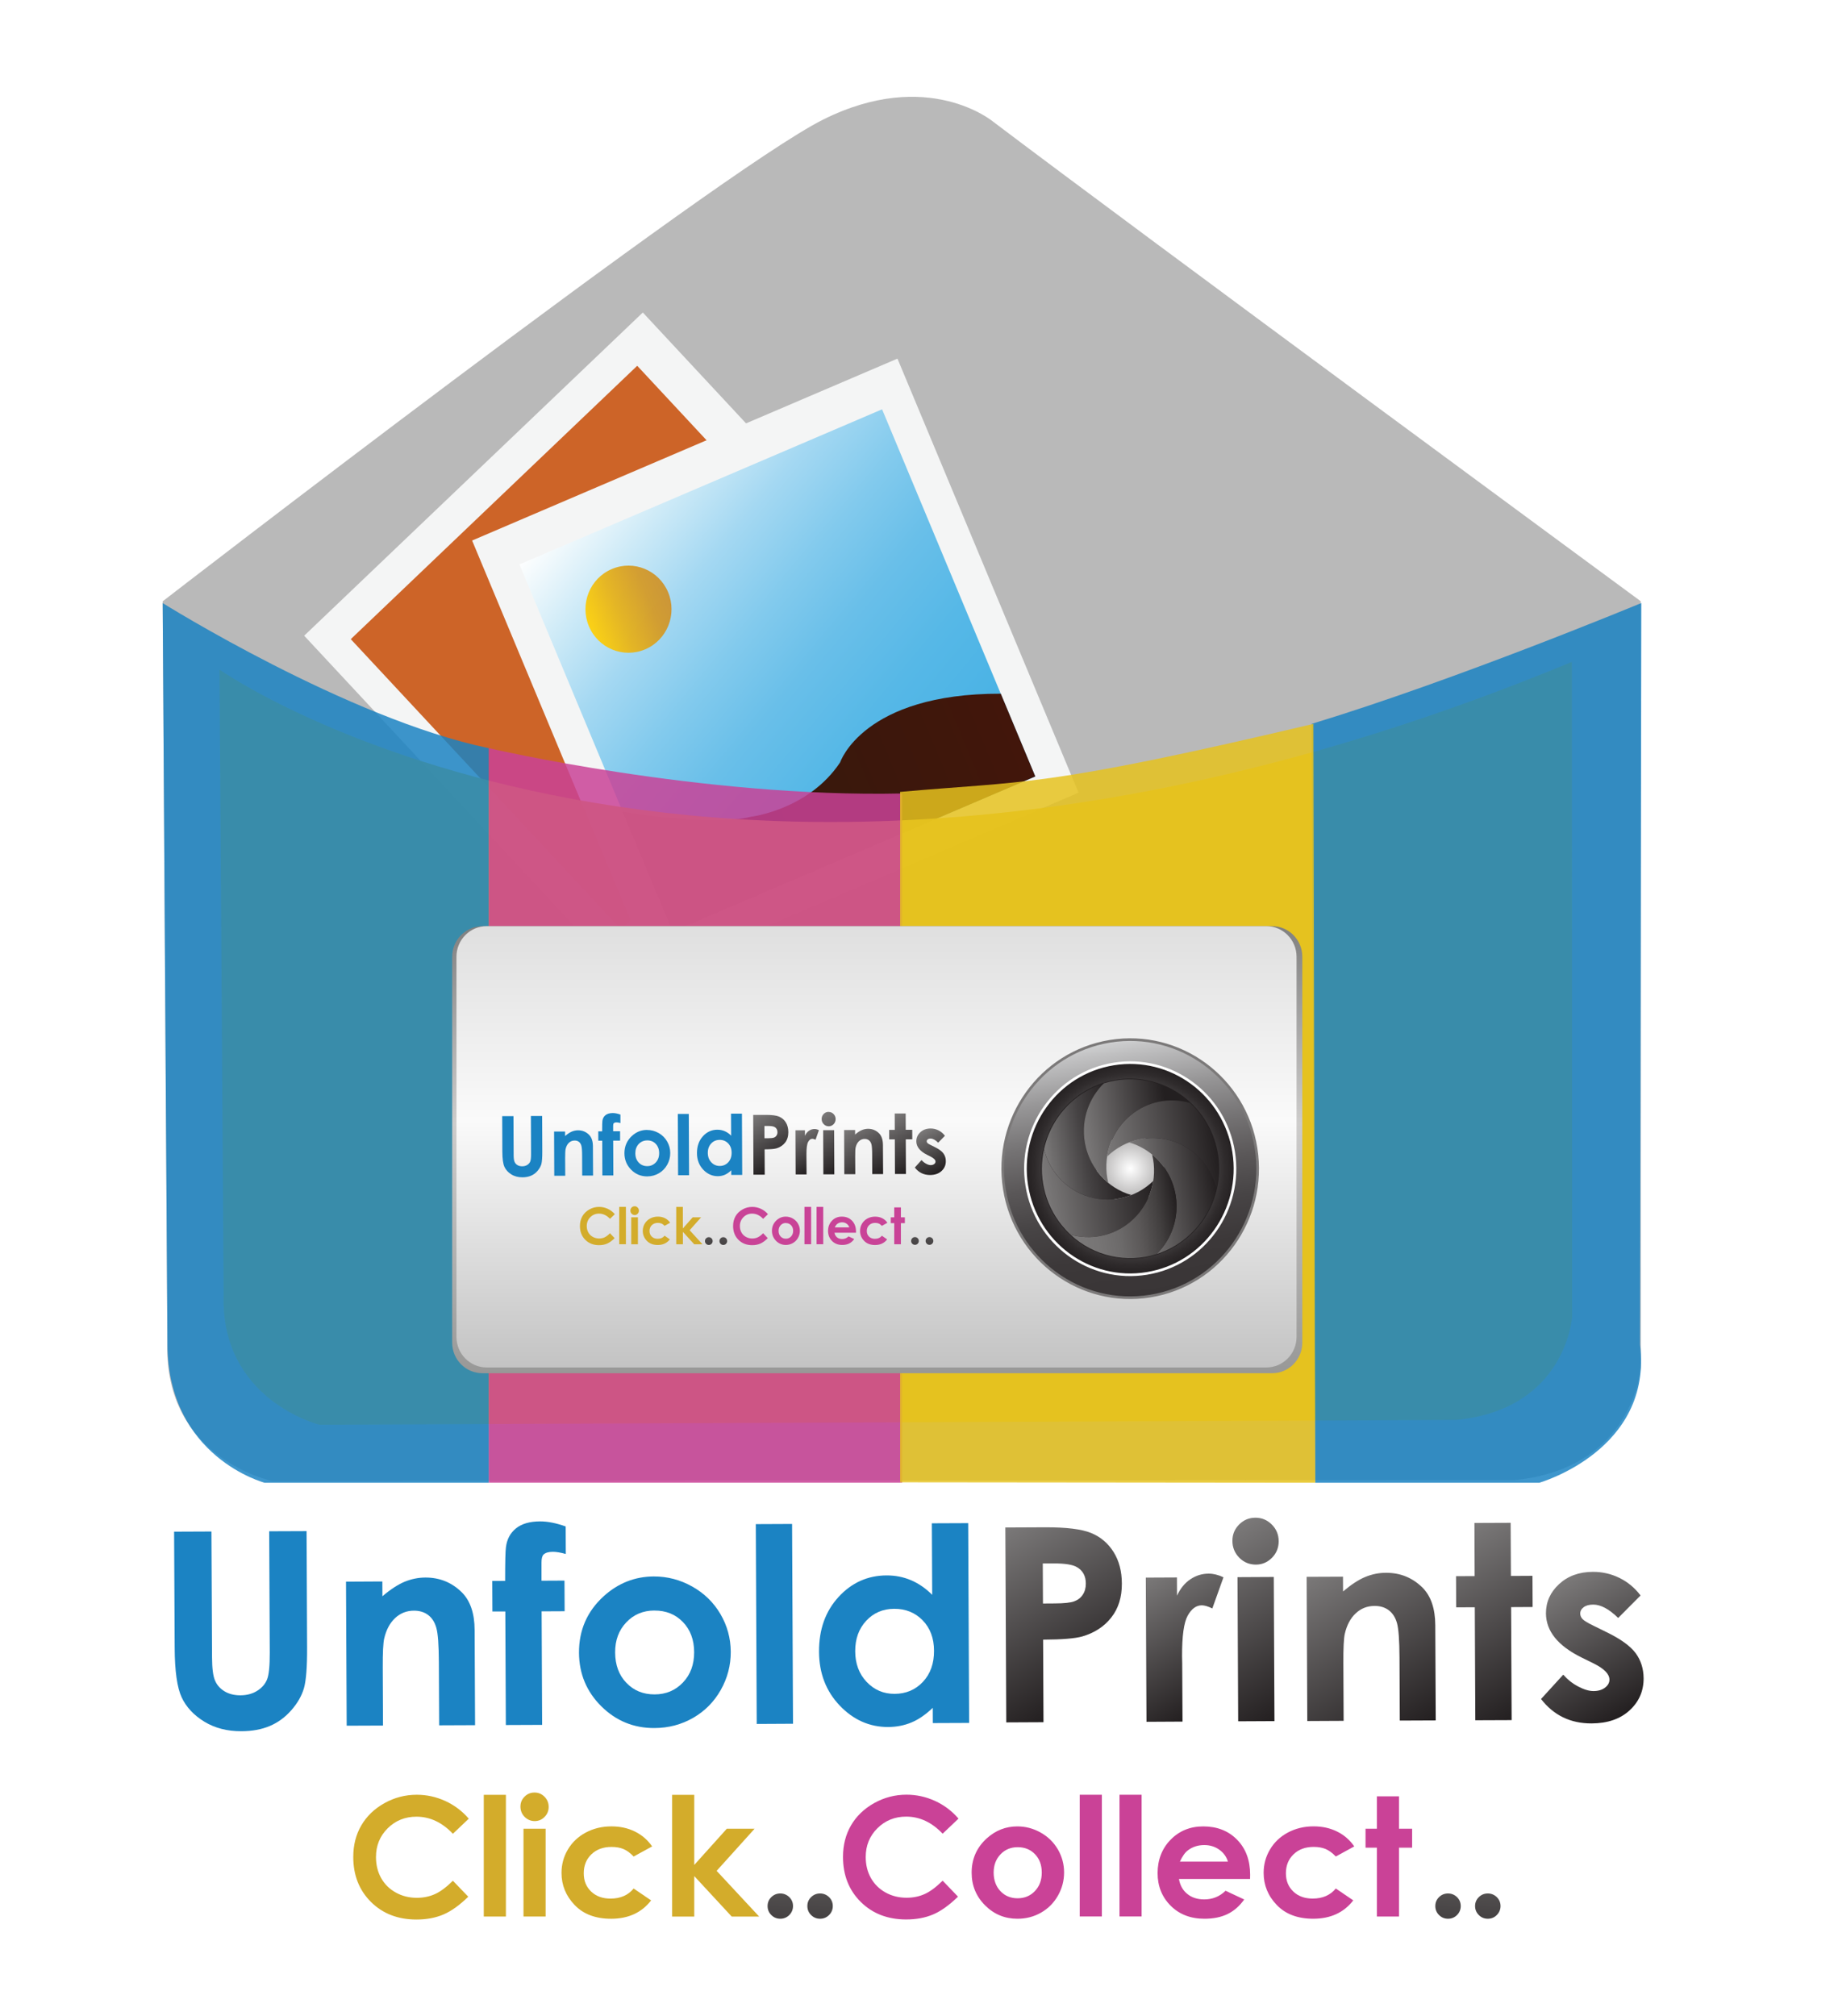 <svg width="161" height="177" viewBox="0 0 161 177" fill="none" xmlns="http://www.w3.org/2000/svg">
<g filter="url(#filter0_d_8846_5606)">
<path opacity="0.93" d="M144.033 44.778L144.039 112.009C144.039 112.009 143.483 120.898 132.928 121.932L23.879 122.008C23.879 122.008 14.35 120.019 14.697 109.878L14.281 44.785C14.281 44.785 63.034 7.11 72.252 2.502C81.471 -2.107 87.178 2.677 87.178 2.677C99.979 12.368 144.033 44.778 144.033 44.778Z" fill="#B4B4B4"/>
<path d="M56.431 19.433L26.703 47.805L54.507 77.665L84.235 49.293L56.431 19.433Z" fill="#F4F5F5"/>
<path d="M55.939 24.109L30.793 48.107L54.5 73.568L79.645 49.569L55.939 24.109Z" fill="#CD6428"/>
<path d="M78.784 23.481L41.445 39.449L57.343 77.551L94.682 61.583L78.784 23.481Z" fill="#F4F5F5"/>
<path d="M77.435 27.931L45.602 41.545L59.05 73.777L90.884 60.163L77.435 27.931Z" fill="url(#paint0_linear_8846_5606)"/>
<path d="M54.663 63.262C54.663 63.262 62.28 64.624 65.922 63.696C65.922 63.696 70.965 63.109 73.751 58.925C73.751 58.925 75.755 52.868 87.855 52.895L90.884 60.158L59.048 73.774L54.66 63.262H54.663Z" fill="url(#paint1_linear_8846_5606)"/>
<path opacity="0.93" d="M58.652 43.99C59.464 45.937 58.563 48.181 56.641 49C54.719 49.822 52.502 48.91 51.693 46.964C50.881 45.018 51.782 42.774 53.704 41.955C55.626 41.133 57.84 42.044 58.652 43.99Z" fill="url(#paint2_linear_8846_5606)"/>
<g filter="url(#filter1_d_8846_5606)">
<path opacity="0.93" d="M137.989 52.036L138.015 109.494C138.015 109.494 137.507 117.63 127.847 118.575L28.032 118.999C28.032 118.999 19.312 116.824 19.63 107.538L19.27 52.709C19.27 52.709 62.564 83.257 137.989 52.033V52.036Z" fill="#E7C31E"/>
</g>
<path opacity="0.84" d="M14.281 44.94C14.281 44.94 30.497 55.091 42.911 57.68V122.163H23.237C23.237 122.163 14.759 119.942 14.697 110.032L14.281 44.94Z" fill="#1B83C3"/>
<path opacity="0.84" d="M144.088 44.935C144.088 44.935 127.846 51.685 115.156 55.541L115.458 122.159H135.132C135.132 122.159 145.103 119.318 143.973 110.028L144.085 44.935H144.088Z" fill="#1B83C3"/>
<path opacity="0.84" d="M42.91 57.675C42.91 57.675 61.589 62.041 79.19 61.654V122.158H42.91V57.672V57.675Z" fill="#CA4297"/>
<path opacity="0.84" d="M115.299 55.545C91.385 61.197 89.967 60.535 79.019 61.516V122.123L115.46 122.159L115.299 55.545Z" fill="#E7C31E"/>
<path d="M42.348 73.301H111.672C113.136 73.301 114.325 74.504 114.325 75.986V109.862C114.325 111.344 113.136 112.547 111.672 112.547H42.348C40.884 112.547 39.695 111.344 39.695 109.862V75.986C39.695 74.504 40.884 73.301 42.348 73.301Z" fill="url(#paint3_linear_8846_5606)"/>
<path d="M42.726 73.301H111.166C112.63 73.301 113.819 74.504 113.819 75.986V109.355C113.819 110.837 112.63 112.04 111.166 112.04H42.723C41.259 112.04 40.07 110.837 40.07 109.355V75.986C40.07 74.504 41.259 73.301 42.723 73.301H42.726Z" fill="url(#paint4_linear_8846_5606)"/>
<path fill-rule="evenodd" clip-rule="evenodd" d="M88.169 96.378C87.194 90.202 91.346 84.394 97.447 83.406C103.547 82.418 109.288 86.625 110.264 92.801C111.239 98.978 107.087 104.786 100.983 105.774C94.882 106.762 89.145 102.558 88.169 96.382V96.378Z" fill="url(#paint5_linear_8846_5606)" stroke="#7B7979" stroke-width="0.231"/>
<path fill-rule="evenodd" clip-rule="evenodd" d="M90.136 96.065C89.334 90.989 92.746 86.212 97.763 85.4C102.78 84.587 107.495 88.045 108.298 93.121C109.1 98.2 105.688 102.974 100.671 103.786C95.654 104.598 90.939 101.141 90.136 96.065Z" fill="url(#paint6_radial_8846_5606)" stroke="white" stroke-width="0.231"/>
<path fill-rule="evenodd" clip-rule="evenodd" d="M94.328 88.501C97.652 85.769 102.534 86.279 105.233 89.644C107.934 93.006 107.427 97.953 104.103 100.684C100.779 103.416 95.897 102.906 93.198 99.544C90.497 96.179 91.001 91.236 94.325 88.504L94.328 88.501Z" stroke="#231F20" stroke-width="0.116" stroke-miterlimit="3.86"/>
<path d="M97.34 92.263C96.066 93.311 95.873 95.204 96.908 96.494C97.942 97.783 99.812 97.979 101.086 96.931C102.36 95.884 102.553 93.991 101.518 92.701C100.487 91.411 98.614 91.216 97.343 92.263H97.34ZM94.327 88.501C97.651 85.769 102.533 86.279 105.232 89.644C107.933 93.009 107.426 97.953 104.102 100.684C100.778 103.416 95.899 102.906 93.197 99.54C90.496 96.175 91.003 91.236 94.324 88.501H94.327Z" fill="#231F20"/>
<path d="M99.315 96.906C98.031 97.407 96.571 97.447 95.186 96.913C93.358 96.207 92.091 94.659 91.652 92.875C92.019 91.214 92.92 89.659 94.328 88.502C95.117 87.852 95.991 87.388 96.908 87.1C95.602 88.383 94.911 90.266 95.218 92.222C95.585 94.529 97.236 96.303 99.315 96.906Z" fill="url(#paint7_linear_8846_5606)"/>
<path d="M95.219 92.218C94.907 90.262 95.598 88.379 96.908 87.096C99.505 86.277 102.41 86.891 104.469 88.817C102.724 88.313 100.766 88.648 99.25 89.898C97.458 91.37 96.767 93.707 97.288 95.832C96.221 94.957 95.454 93.697 95.219 92.215V92.218Z" fill="url(#paint8_linear_8846_5606)"/>
<path d="M101.24 95.664C101.028 97.04 100.333 98.343 99.181 99.287C97.661 100.537 95.706 100.875 93.961 100.368C93.689 100.116 93.437 99.841 93.198 99.546C91.642 97.606 91.148 95.143 91.649 92.879C92.091 94.662 93.358 96.207 95.182 96.917C97.337 97.749 99.682 97.186 101.24 95.667V95.664Z" fill="url(#paint9_linear_8846_5606)"/>
<path d="M99.117 92.282C100.398 91.781 101.861 91.742 103.247 92.275C105.074 92.982 106.338 94.526 106.78 96.313C106.413 97.978 105.513 99.529 104.104 100.686C103.315 101.336 102.441 101.8 101.527 102.089C102.837 100.809 103.525 98.923 103.214 96.967C102.85 94.659 101.197 92.889 99.117 92.279V92.282Z" fill="url(#paint10_linear_8846_5606)"/>
<path d="M97.191 93.527C97.404 92.151 98.101 90.852 99.251 89.903C100.767 88.654 102.725 88.319 104.47 88.823C104.742 89.075 104.998 89.35 105.233 89.648C106.789 91.588 107.283 94.054 106.779 96.315C106.337 94.532 105.073 92.983 103.246 92.277C101.091 91.445 98.746 92.005 97.188 93.527H97.191Z" fill="url(#paint11_linear_8846_5606)"/>
<path d="M101.142 93.353C102.21 94.225 102.976 95.489 103.212 96.971C103.523 98.927 102.832 100.81 101.525 102.093C98.925 102.912 96.024 102.298 93.961 100.372C95.71 100.876 97.665 100.538 99.181 99.291C100.972 97.819 101.663 95.482 101.142 93.357V93.353Z" fill="url(#paint12_linear_8846_5606)"/>
<path d="M44.086 89.978H45.075L45.091 93.366C45.091 93.658 45.117 93.867 45.17 93.986C45.222 94.109 45.304 94.205 45.422 94.275C45.54 94.348 45.681 94.381 45.844 94.381C46.018 94.381 46.169 94.338 46.293 94.258C46.417 94.175 46.506 94.073 46.552 93.95C46.601 93.824 46.624 93.585 46.62 93.234L46.604 89.965H47.593L47.606 93.091C47.606 93.618 47.58 93.986 47.524 94.189C47.465 94.394 47.354 94.59 47.19 94.782C47.027 94.974 46.837 95.114 46.62 95.206C46.404 95.299 46.152 95.346 45.867 95.349C45.491 95.349 45.163 95.266 44.885 95.09C44.607 94.918 44.407 94.699 44.286 94.437C44.164 94.175 44.102 93.731 44.099 93.104L44.086 89.975V89.978Z" fill="#1B83C3"/>
<path d="M48.644 91.33H49.607V91.725C49.823 91.539 50.023 91.406 50.199 91.333C50.376 91.26 50.556 91.224 50.743 91.221C51.123 91.221 51.447 91.353 51.712 91.618C51.935 91.844 52.05 92.182 52.05 92.63L52.063 95.196H51.11L51.103 93.502C51.103 93.037 51.08 92.729 51.038 92.58C50.995 92.427 50.923 92.311 50.822 92.235C50.72 92.156 50.592 92.116 50.442 92.119C50.248 92.119 50.081 92.186 49.941 92.318C49.803 92.451 49.705 92.633 49.653 92.865C49.626 92.988 49.613 93.25 49.613 93.654L49.62 95.212H48.657L48.641 91.333L48.644 91.33Z" fill="#1B83C3"/>
<path d="M52.52 91.315H52.86C52.86 90.804 52.867 90.503 52.88 90.41C52.906 90.194 52.991 90.025 53.145 89.899C53.296 89.773 53.508 89.71 53.787 89.707C53.987 89.707 54.212 89.75 54.465 89.843V90.586C54.33 90.546 54.216 90.526 54.127 90.526C54.016 90.526 53.931 90.552 53.882 90.599C53.846 90.635 53.826 90.708 53.826 90.821V91.305H54.435V92.13H53.829L53.843 95.187H52.88L52.867 92.134H52.523L52.52 91.312V91.315Z" fill="#1B83C3"/>
<path d="M56.794 91.191C57.158 91.191 57.495 91.28 57.816 91.459C58.137 91.642 58.386 91.887 58.566 92.202C58.746 92.514 58.838 92.852 58.838 93.216C58.838 93.581 58.752 93.926 58.572 94.244C58.396 94.562 58.15 94.814 57.842 94.993C57.534 95.176 57.191 95.265 56.817 95.269C56.267 95.269 55.795 95.076 55.406 94.682C55.016 94.287 54.82 93.807 54.816 93.24C54.816 92.633 55.032 92.126 55.468 91.721C55.851 91.367 56.293 91.188 56.794 91.188V91.191ZM56.814 92.109C56.516 92.109 56.267 92.219 56.067 92.427C55.871 92.64 55.773 92.908 55.773 93.236C55.773 93.575 55.874 93.846 56.071 94.055C56.267 94.264 56.516 94.367 56.817 94.367C57.118 94.367 57.367 94.257 57.567 94.045C57.767 93.833 57.865 93.561 57.865 93.226C57.865 92.895 57.764 92.623 57.567 92.414C57.371 92.205 57.118 92.106 56.811 92.106L56.814 92.109Z" fill="#1B83C3"/>
<path d="M59.504 89.785H60.467L60.49 95.163H59.527L59.504 89.785Z" fill="#1B83C3"/>
<path d="M64.17 89.76H65.133L65.156 95.137H64.193V94.733C64.006 94.915 63.82 95.044 63.63 95.127C63.44 95.207 63.237 95.25 63.017 95.25C62.523 95.25 62.094 95.058 61.73 94.673C61.367 94.285 61.184 93.804 61.184 93.224C61.184 92.624 61.354 92.133 61.701 91.749C62.048 91.364 62.474 91.172 62.972 91.169C63.201 91.169 63.417 91.212 63.62 91.298C63.823 91.384 64.01 91.517 64.183 91.693L64.173 89.766L64.17 89.76ZM63.168 92.064C62.87 92.064 62.624 92.173 62.428 92.385C62.231 92.601 62.133 92.873 62.136 93.204C62.136 93.539 62.238 93.818 62.441 94.03C62.641 94.245 62.89 94.352 63.181 94.352C63.482 94.352 63.734 94.242 63.931 94.03C64.127 93.818 64.229 93.536 64.226 93.191C64.226 92.853 64.124 92.581 63.925 92.372C63.725 92.163 63.473 92.061 63.168 92.061V92.064Z" fill="#1B83C3"/>
<path d="M66.117 89.87H67.165C67.732 89.863 68.141 89.913 68.39 90.019C68.642 90.125 68.838 90.294 68.986 90.529C69.13 90.765 69.205 91.05 69.205 91.382C69.205 91.746 69.114 92.051 68.927 92.296C68.737 92.538 68.481 92.711 68.161 92.807C67.971 92.863 67.624 92.89 67.123 92.893L67.132 95.118H66.143L66.121 89.873L66.117 89.87ZM67.113 91.919H67.427C67.673 91.919 67.846 91.895 67.941 91.862C68.036 91.826 68.111 91.766 68.167 91.683C68.223 91.6 68.249 91.501 68.249 91.385C68.249 91.183 68.17 91.033 68.013 90.941C67.899 90.871 67.689 90.838 67.385 90.841H67.106L67.109 91.919H67.113Z" fill="url(#paint13_linear_8846_5606)"/>
<path d="M69.835 91.219H70.66V91.703C70.749 91.51 70.867 91.365 71.014 91.262C71.162 91.162 71.325 91.109 71.499 91.109C71.623 91.109 71.754 91.142 71.888 91.209L71.594 92.048C71.479 91.991 71.388 91.965 71.315 91.965C71.168 91.965 71.044 92.058 70.942 92.243C70.841 92.429 70.791 92.793 70.795 93.334V93.523L70.805 95.094H69.848L69.832 91.216L69.835 91.219Z" fill="url(#paint14_linear_8846_5606)"/>
<path d="M72.738 89.608C72.908 89.608 73.052 89.668 73.174 89.79C73.295 89.913 73.357 90.062 73.357 90.238C73.357 90.41 73.298 90.56 73.18 90.682C73.062 90.805 72.918 90.868 72.751 90.868C72.581 90.868 72.433 90.808 72.312 90.682C72.191 90.56 72.129 90.407 72.129 90.228C72.129 90.056 72.188 89.91 72.306 89.787C72.424 89.665 72.568 89.605 72.738 89.602V89.608ZM72.263 91.21H73.226L73.242 95.088H72.279L72.263 91.21Z" fill="url(#paint15_linear_8846_5606)"/>
<path d="M74.102 91.199H75.064V91.594C75.28 91.405 75.48 91.275 75.657 91.203C75.834 91.13 76.014 91.093 76.201 91.09C76.581 91.09 76.905 91.222 77.17 91.488C77.393 91.716 77.507 92.051 77.51 92.499L77.524 95.065H76.571L76.564 93.368C76.564 92.903 76.541 92.595 76.499 92.446C76.456 92.293 76.384 92.177 76.282 92.098C76.181 92.018 76.053 91.978 75.903 91.978C75.709 91.978 75.542 92.045 75.402 92.181C75.264 92.313 75.166 92.496 75.113 92.728C75.084 92.85 75.074 93.112 75.074 93.517L75.081 95.075H74.118L74.102 91.196V91.199Z" fill="url(#paint16_linear_8846_5606)"/>
<path d="M78.543 89.748H79.505L79.512 91.177H80.082L80.085 92.012H79.515L79.528 95.059H78.566L78.552 92.019H78.058L78.055 91.184H78.549L78.543 89.751V89.748Z" fill="url(#paint17_linear_8846_5606)"/>
<path d="M82.951 91.701L82.359 92.308C82.113 92.066 81.894 91.946 81.697 91.946C81.589 91.946 81.504 91.969 81.445 92.016C81.383 92.062 81.353 92.119 81.353 92.188C81.353 92.241 81.373 92.288 81.412 92.334C81.451 92.377 81.546 92.437 81.7 92.513L82.054 92.689C82.427 92.871 82.683 93.06 82.82 93.252C82.961 93.445 83.03 93.67 83.03 93.929C83.03 94.274 82.909 94.562 82.656 94.794C82.408 95.026 82.074 95.142 81.651 95.146C81.091 95.146 80.646 94.93 80.309 94.489L80.898 93.833C81.013 93.965 81.144 94.071 81.297 94.154C81.451 94.237 81.582 94.277 81.7 94.277C81.828 94.277 81.93 94.244 82.008 94.184C82.087 94.121 82.123 94.052 82.123 93.969C82.123 93.82 81.982 93.674 81.7 93.531L81.376 93.369C80.754 93.057 80.443 92.659 80.44 92.185C80.44 91.877 80.554 91.615 80.787 91.396C81.019 91.177 81.317 91.068 81.684 91.064C81.933 91.064 82.169 91.118 82.388 91.227C82.607 91.336 82.794 91.495 82.948 91.701H82.951Z" fill="url(#paint18_linear_8846_5606)"/>
<path d="M53.969 98.588L53.55 98.993C53.265 98.688 52.94 98.535 52.584 98.535C52.282 98.535 52.027 98.641 51.821 98.85C51.614 99.059 51.509 99.318 51.509 99.623C51.509 99.835 51.555 100.024 51.647 100.19C51.739 100.356 51.87 100.485 52.037 100.578C52.204 100.67 52.39 100.72 52.593 100.72C52.767 100.72 52.927 100.687 53.071 100.621C53.215 100.554 53.376 100.435 53.546 100.259L53.956 100.69C53.723 100.922 53.5 101.082 53.294 101.171C53.088 101.261 52.849 101.304 52.584 101.304C52.092 101.304 51.69 101.148 51.378 100.833C51.064 100.518 50.91 100.114 50.91 99.62C50.91 99.301 50.982 99.016 51.123 98.767C51.267 98.519 51.47 98.32 51.735 98.171C52.001 98.018 52.285 97.945 52.593 97.945C52.855 97.945 53.104 98.002 53.346 98.111C53.589 98.224 53.795 98.38 53.972 98.585L53.969 98.588Z" fill="#D3AC2B"/>
<path d="M54.359 97.945H54.946V101.224H54.359V97.945Z" fill="#D3AC2B"/>
<path d="M55.71 97.887C55.811 97.887 55.9 97.927 55.975 97.999C56.05 98.076 56.087 98.165 56.087 98.275C56.087 98.384 56.05 98.47 55.978 98.546C55.906 98.623 55.818 98.659 55.716 98.659C55.615 98.659 55.523 98.619 55.451 98.546C55.379 98.47 55.34 98.377 55.34 98.268C55.34 98.159 55.376 98.076 55.448 97.999C55.52 97.927 55.608 97.89 55.71 97.89V97.887ZM55.415 98.861H56.001V101.225H55.415V98.861Z" fill="#D3AC2B"/>
<path d="M58.829 99.336L58.341 99.608C58.25 99.512 58.158 99.442 58.07 99.406C57.981 99.369 57.877 99.349 57.755 99.349C57.536 99.349 57.359 99.415 57.221 99.548C57.087 99.681 57.019 99.85 57.019 100.059C57.019 100.268 57.084 100.423 57.215 100.553C57.346 100.679 57.516 100.745 57.729 100.745C57.991 100.745 58.197 100.655 58.341 100.473L58.803 100.795C58.551 101.126 58.197 101.289 57.742 101.289C57.333 101.289 57.009 101.166 56.776 100.917C56.544 100.672 56.426 100.384 56.426 100.052C56.426 99.823 56.481 99.611 56.596 99.419C56.711 99.227 56.868 99.074 57.071 98.965C57.274 98.855 57.5 98.799 57.752 98.799C57.984 98.799 58.191 98.845 58.377 98.938C58.561 99.031 58.715 99.163 58.829 99.339V99.336Z" fill="#D3AC2B"/>
<path d="M59.359 97.945H59.946V99.835L60.81 98.86H61.547L60.541 99.994L61.668 101.227H60.941L59.949 100.137V101.227H59.363V97.949L59.359 97.945Z" fill="#D3AC2B"/>
<path d="M62.224 100.605C62.316 100.605 62.398 100.639 62.463 100.705C62.529 100.771 62.561 100.851 62.561 100.944C62.561 101.036 62.529 101.119 62.463 101.186C62.398 101.252 62.319 101.285 62.224 101.285C62.129 101.285 62.05 101.252 61.985 101.186C61.919 101.119 61.887 101.04 61.887 100.944C61.887 100.847 61.919 100.768 61.985 100.705C62.05 100.639 62.129 100.605 62.224 100.605Z" fill="url(#paint19_linear_8846_5606)"/>
<path d="M63.497 100.605C63.589 100.605 63.671 100.639 63.736 100.705C63.802 100.771 63.835 100.851 63.835 100.944C63.835 101.036 63.802 101.119 63.736 101.186C63.671 101.252 63.592 101.285 63.497 101.285C63.403 101.285 63.324 101.252 63.258 101.186C63.193 101.119 63.16 101.04 63.16 100.944C63.16 100.847 63.193 100.768 63.258 100.705C63.324 100.639 63.403 100.605 63.497 100.605Z" fill="url(#paint20_linear_8846_5606)"/>
<path d="M80.322 100.596C80.413 100.596 80.495 100.629 80.561 100.695C80.626 100.761 80.659 100.841 80.659 100.934C80.659 101.027 80.626 101.11 80.561 101.176C80.495 101.242 80.417 101.275 80.322 101.275C80.227 101.275 80.148 101.242 80.083 101.176C80.017 101.11 79.984 101.03 79.984 100.934C79.984 100.838 80.017 100.758 80.083 100.695C80.148 100.629 80.227 100.596 80.322 100.596Z" fill="url(#paint21_linear_8846_5606)"/>
<path d="M81.595 100.596C81.687 100.596 81.769 100.629 81.834 100.695C81.9 100.761 81.932 100.841 81.932 100.934C81.932 101.027 81.9 101.11 81.834 101.176C81.769 101.242 81.69 101.275 81.595 101.275C81.5 101.275 81.421 101.242 81.356 101.176C81.291 101.11 81.258 101.03 81.258 100.934C81.258 100.838 81.291 100.758 81.356 100.695C81.421 100.629 81.5 100.596 81.595 100.596Z" fill="url(#paint22_linear_8846_5606)"/>
<path d="M67.414 98.588L66.992 98.993C66.707 98.688 66.382 98.535 66.025 98.535C65.724 98.535 65.469 98.641 65.263 98.85C65.056 99.059 64.951 99.318 64.951 99.623C64.951 99.835 64.997 100.024 65.089 100.19C65.181 100.356 65.312 100.485 65.479 100.578C65.646 100.67 65.832 100.72 66.035 100.72C66.209 100.72 66.369 100.687 66.513 100.621C66.657 100.554 66.818 100.435 66.992 100.259L67.401 100.69C67.168 100.922 66.946 101.082 66.739 101.171C66.53 101.261 66.294 101.304 66.029 101.304C65.538 101.304 65.135 101.148 64.824 100.833C64.509 100.518 64.356 100.114 64.356 99.62C64.356 99.301 64.427 99.016 64.568 98.767C64.709 98.519 64.915 98.32 65.181 98.171C65.446 98.018 65.734 97.945 66.039 97.945C66.301 97.945 66.549 98.002 66.792 98.111C67.034 98.224 67.24 98.38 67.417 98.585L67.414 98.588Z" fill="#C94397"/>
<path d="M68.977 98.799C69.197 98.799 69.406 98.855 69.599 98.965C69.793 99.077 69.947 99.227 70.055 99.419C70.163 99.611 70.218 99.817 70.218 100.039C70.218 100.261 70.163 100.47 70.055 100.665C69.943 100.861 69.796 101.01 69.606 101.12C69.416 101.229 69.21 101.285 68.981 101.285C68.647 101.285 68.358 101.166 68.123 100.924C67.887 100.682 67.766 100.39 67.766 100.045C67.766 99.677 67.9 99.369 68.168 99.12C68.404 98.905 68.673 98.799 68.977 98.799ZM68.987 99.359C68.804 99.359 68.653 99.422 68.532 99.551C68.411 99.681 68.349 99.843 68.349 100.045C68.349 100.248 68.407 100.417 68.529 100.546C68.65 100.672 68.8 100.738 68.984 100.738C69.167 100.738 69.321 100.675 69.442 100.546C69.563 100.417 69.626 100.251 69.626 100.049C69.626 99.847 69.567 99.681 69.445 99.555C69.324 99.429 69.174 99.366 68.987 99.366V99.359Z" fill="#C94397"/>
<path d="M70.621 97.945H71.207V101.224H70.621V97.945Z" fill="#C94397"/>
<path d="M71.684 97.945H72.27V101.224H71.684V97.945Z" fill="#C94397"/>
<path d="M75.141 100.214H73.258C73.284 100.384 73.359 100.516 73.474 100.616C73.592 100.715 73.743 100.765 73.926 100.765C74.145 100.765 74.332 100.689 74.493 100.533L74.987 100.768C74.866 100.944 74.715 101.076 74.545 101.159C74.371 101.246 74.168 101.285 73.933 101.285C73.566 101.285 73.268 101.169 73.038 100.934C72.809 100.698 72.691 100.407 72.691 100.055C72.691 99.704 72.806 99.396 73.035 99.157C73.264 98.918 73.553 98.799 73.9 98.799C74.266 98.799 74.568 98.918 74.797 99.157C75.026 99.396 75.144 99.71 75.144 100.102V100.214H75.141ZM74.555 99.747C74.515 99.614 74.44 99.508 74.326 99.425C74.211 99.343 74.08 99.299 73.929 99.299C73.766 99.299 73.621 99.346 73.5 99.439C73.422 99.495 73.35 99.598 73.284 99.744H74.555V99.747Z" fill="#C94397"/>
<path d="M77.904 99.338L77.416 99.61C77.324 99.514 77.232 99.444 77.144 99.407C77.055 99.371 76.951 99.351 76.829 99.351C76.61 99.351 76.433 99.417 76.296 99.55C76.162 99.683 76.093 99.852 76.093 100.061C76.093 100.269 76.158 100.425 76.289 100.555C76.42 100.681 76.591 100.747 76.803 100.747C77.065 100.747 77.272 100.657 77.416 100.475L77.877 100.797C77.629 101.128 77.272 101.291 76.816 101.291C76.407 101.291 76.083 101.168 75.85 100.919C75.618 100.674 75.5 100.385 75.5 100.054C75.5 99.825 75.556 99.613 75.67 99.421C75.785 99.228 75.942 99.076 76.145 98.966C76.348 98.857 76.574 98.801 76.823 98.801C77.055 98.801 77.265 98.847 77.448 98.94C77.632 99.033 77.786 99.165 77.9 99.341L77.904 99.338Z" fill="#C94397"/>
<path d="M78.501 97.99H79.087V98.862H79.434V99.373H79.087V101.226H78.501V99.373H78.199V98.862H78.501V97.99Z" fill="#C94397"/>
<path d="M15.281 126.455L18.562 126.441L18.615 137.505C18.618 138.459 18.706 139.132 18.877 139.527C19.047 139.921 19.322 140.236 19.709 140.468C20.095 140.704 20.56 140.82 21.107 140.82C21.683 140.817 22.181 140.681 22.593 140.415C23.009 140.15 23.294 139.812 23.451 139.408C23.609 139 23.684 138.224 23.681 137.077L23.632 126.421L26.913 126.408L26.959 136.606C26.968 138.327 26.873 139.52 26.684 140.19C26.49 140.856 26.124 141.503 25.577 142.126C25.03 142.749 24.401 143.21 23.687 143.512C22.973 143.814 22.142 143.969 21.192 143.973C19.948 143.979 18.864 143.698 17.937 143.134C17.014 142.567 16.349 141.858 15.949 141.002C15.55 140.147 15.344 138.701 15.334 136.662L15.284 126.461L15.281 126.455Z" fill="#1B83C3"/>
<path d="M30.378 130.844L33.565 130.827L33.571 132.124C34.291 131.514 34.943 131.089 35.529 130.847C36.115 130.608 36.715 130.486 37.33 130.482C38.591 130.476 39.662 130.91 40.543 131.782C41.283 132.521 41.659 133.622 41.666 135.081L41.705 143.442L38.552 143.455L38.526 137.912C38.519 136.4 38.447 135.399 38.306 134.905C38.169 134.411 37.93 134.033 37.592 133.775C37.252 133.516 36.836 133.39 36.338 133.39C35.693 133.39 35.143 133.612 34.681 134.043C34.223 134.474 33.905 135.071 33.728 135.83C33.637 136.225 33.594 137.08 33.6 138.399L33.623 143.475L30.434 143.488L30.375 130.834L30.378 130.844Z" fill="#1B83C3"/>
<path d="M43.211 130.784L44.344 130.778C44.344 129.12 44.367 128.139 44.413 127.834C44.495 127.137 44.786 126.58 45.287 126.173C45.788 125.762 46.495 125.556 47.416 125.553C48.077 125.553 48.824 125.699 49.659 125.997L49.669 128.414C49.207 128.285 48.83 128.222 48.535 128.222C48.162 128.222 47.89 128.301 47.72 128.46C47.596 128.576 47.533 128.815 47.537 129.18V130.761L49.554 130.751L49.567 133.44L47.547 133.45L47.592 143.416L44.406 143.429L44.36 133.463H43.227L43.214 130.781L43.211 130.784Z" fill="#1B83C3"/>
<path d="M57.381 130.387C58.579 130.383 59.706 130.675 60.764 131.269C61.821 131.862 62.646 132.668 63.246 133.689C63.842 134.71 64.143 135.811 64.15 136.997C64.156 138.191 63.861 139.312 63.272 140.353C62.682 141.394 61.874 142.209 60.849 142.799C59.824 143.389 58.694 143.688 57.456 143.694C55.635 143.704 54.077 143.064 52.783 141.781C51.49 140.495 50.838 138.93 50.828 137.084C50.818 135.108 51.539 133.453 52.986 132.131C54.257 130.977 55.724 130.397 57.381 130.387ZM57.446 133.377C56.454 133.38 55.632 133.725 54.977 134.418C54.322 135.108 53.995 135.986 54.001 137.057C54.005 138.158 54.335 139.05 54.99 139.729C55.645 140.409 56.47 140.744 57.469 140.74C58.468 140.737 59.297 140.389 59.955 139.693C60.616 139 60.94 138.111 60.937 137.027C60.931 135.943 60.603 135.061 59.948 134.385C59.297 133.709 58.458 133.374 57.446 133.38V133.377Z" fill="#1B83C3"/>
<path d="M66.348 125.793L69.534 125.779L69.616 143.317L66.43 143.334L66.348 125.796V125.793Z" fill="#1B83C3"/>
<path d="M81.808 125.72L84.994 125.707L85.076 143.245L81.889 143.258L81.883 141.919C81.264 142.512 80.642 142.94 80.016 143.202C79.391 143.464 78.713 143.596 77.983 143.603C76.342 143.61 74.921 142.983 73.716 141.72C72.514 140.457 71.908 138.885 71.899 136.999C71.889 135.043 72.462 133.442 73.615 132.185C74.767 130.932 76.172 130.302 77.826 130.295C78.589 130.292 79.302 130.431 79.974 130.716C80.645 131.002 81.264 131.429 81.834 131.999L81.804 125.72H81.808ZM78.49 133.226C77.505 133.233 76.689 133.581 76.041 134.277C75.393 134.973 75.072 135.865 75.075 136.949C75.078 138.043 75.415 138.942 76.08 139.645C76.748 140.347 77.564 140.696 78.533 140.692C79.535 140.689 80.364 140.337 81.019 139.638C81.673 138.942 82.001 138.03 81.994 136.906C81.991 135.805 81.657 134.917 80.996 134.237C80.334 133.558 79.496 133.22 78.49 133.226Z" fill="#1B83C3"/>
<path d="M88.257 126.087L91.725 126.071C93.601 126.064 94.954 126.23 95.786 126.571C96.617 126.913 97.272 127.47 97.754 128.235C98.238 129.005 98.481 129.93 98.484 131.007C98.49 132.201 98.183 133.195 97.557 133.987C96.935 134.783 96.087 135.337 95.013 135.652C94.384 135.831 93.235 135.927 91.571 135.934L91.604 143.181L88.336 143.197L88.254 126.09L88.257 126.087ZM91.558 132.761L92.596 132.754C93.412 132.751 93.981 132.691 94.299 132.572C94.62 132.456 94.869 132.263 95.049 131.992C95.232 131.72 95.321 131.395 95.321 131.014C95.321 130.354 95.059 129.87 94.544 129.571C94.171 129.346 93.477 129.237 92.465 129.243H91.542L91.558 132.761Z" fill="url(#paint23_linear_8846_5606)"/>
<path d="M100.586 130.487L103.32 130.474L103.327 132.068C103.618 131.438 104.008 130.961 104.499 130.633C104.987 130.304 105.524 130.139 106.107 130.139C106.52 130.139 106.952 130.245 107.404 130.46L106.425 133.195C106.051 133.013 105.744 132.92 105.501 132.92C105.01 132.92 104.597 133.225 104.26 133.832C103.926 134.439 103.762 135.626 103.769 137.393L103.782 138.009L103.808 143.128L100.645 143.145L100.586 130.49V130.487Z" fill="url(#paint24_linear_8846_5606)"/>
<path d="M110.205 125.229C110.765 125.229 111.243 125.427 111.646 125.829C112.048 126.23 112.248 126.717 112.251 127.291C112.251 127.858 112.058 128.342 111.665 128.743C111.269 129.144 110.797 129.346 110.247 129.346C109.681 129.346 109.196 129.147 108.793 128.743C108.394 128.338 108.191 127.844 108.188 127.264C108.188 126.704 108.381 126.226 108.774 125.829C109.167 125.431 109.645 125.232 110.205 125.229ZM108.636 130.447L111.822 130.43L111.881 143.085L108.695 143.101L108.636 130.447Z" fill="url(#paint25_linear_8846_5606)"/>
<path d="M114.71 130.419L117.896 130.406L117.902 131.702C118.623 131.092 119.275 130.668 119.861 130.426C120.447 130.187 121.046 130.065 121.658 130.065C122.919 130.058 123.99 130.492 124.874 131.364C125.614 132.107 125.991 133.204 125.997 134.663L126.037 143.024L122.883 143.037L122.857 137.494C122.85 135.982 122.775 134.981 122.638 134.487C122.5 133.993 122.261 133.615 121.92 133.357C121.58 133.098 121.164 132.972 120.666 132.975C120.021 132.975 119.471 133.194 119.009 133.628C118.548 134.059 118.233 134.656 118.056 135.415C117.965 135.813 117.922 136.665 117.929 137.985L117.952 143.061L114.762 143.077L114.703 130.423L114.71 130.419Z" fill="url(#paint26_linear_8846_5606)"/>
<path d="M129.428 125.691L132.614 125.678L132.637 130.342L134.53 130.332L134.543 133.068L132.654 133.078L132.7 142.997L129.513 143.01L129.467 133.091L127.833 133.097L127.82 130.362L129.454 130.356L129.435 125.694L129.428 125.691Z" fill="url(#paint27_linear_8846_5606)"/>
<path d="M144.018 132.055L142.053 134.03C141.248 133.241 140.517 132.854 139.862 132.857C139.502 132.857 139.224 132.933 139.024 133.086C138.821 133.238 138.72 133.427 138.723 133.649C138.723 133.818 138.788 133.977 138.919 134.12C139.047 134.263 139.365 134.458 139.872 134.703L141.041 135.28C142.273 135.877 143.121 136.494 143.586 137.117C144.047 137.744 144.28 138.48 144.287 139.322C144.29 140.446 143.88 141.387 143.055 142.143C142.23 142.899 141.123 143.28 139.728 143.287C137.875 143.297 136.395 142.581 135.281 141.145L137.233 139.007C137.61 139.438 138.048 139.789 138.553 140.051C139.054 140.316 139.502 140.449 139.892 140.446C140.311 140.446 140.648 140.343 140.907 140.141C141.166 139.938 141.29 139.703 141.287 139.441C141.287 138.954 140.819 138.476 139.892 138.019L138.815 137.488C136.755 136.467 135.723 135.181 135.714 133.629C135.71 132.628 136.093 131.773 136.863 131.06C137.636 130.347 138.621 129.986 139.83 129.982C140.655 129.979 141.431 130.155 142.161 130.513C142.892 130.871 143.51 131.385 144.018 132.058V132.055Z" fill="url(#paint28_linear_8846_5606)"/>
<path d="M41.15 151.651L39.758 152.974C38.809 151.976 37.744 151.475 36.559 151.475C35.56 151.475 34.715 151.817 34.031 152.496C33.346 153.179 33.006 154.018 33.006 155.016C33.006 155.709 33.157 156.325 33.461 156.866C33.762 157.403 34.191 157.827 34.748 158.135C35.301 158.444 35.917 158.596 36.595 158.596C37.171 158.596 37.702 158.487 38.18 158.271C38.658 158.059 39.185 157.665 39.758 157.098L41.108 158.5C40.335 159.253 39.604 159.773 38.917 160.065C38.229 160.357 37.443 160.503 36.562 160.503C34.935 160.503 33.602 159.989 32.567 158.961C31.532 157.933 31.012 156.617 31.012 155.009C31.012 153.968 31.247 153.046 31.719 152.238C32.191 151.429 32.865 150.782 33.746 150.288C34.627 149.797 35.573 149.549 36.589 149.549C37.453 149.549 38.281 149.731 39.081 150.093C39.88 150.457 40.567 150.974 41.147 151.644L41.15 151.651Z" fill="#D3AC2B"/>
<path d="M42.469 149.555H44.411V160.24H42.469V149.555Z" fill="#D3AC2B"/>
<path d="M46.925 149.355C47.266 149.355 47.557 149.478 47.8 149.723C48.042 149.969 48.166 150.267 48.166 150.615C48.166 150.963 48.045 151.255 47.803 151.497C47.564 151.742 47.272 151.862 46.938 151.862C46.604 151.862 46.3 151.736 46.054 151.491C45.809 151.242 45.688 150.94 45.688 150.589C45.688 150.237 45.809 149.959 46.048 149.717C46.29 149.475 46.581 149.355 46.922 149.355H46.925ZM45.956 152.532H47.898V160.24H45.956V152.532Z" fill="#D3AC2B"/>
<path d="M57.244 154.087L55.626 154.972C55.322 154.654 55.024 154.435 54.726 154.312C54.428 154.189 54.081 154.13 53.681 154.13C52.954 154.13 52.368 154.345 51.919 154.776C51.471 155.207 51.245 155.761 51.245 156.437C51.245 157.113 51.461 157.627 51.893 158.045C52.325 158.459 52.892 158.665 53.596 158.665C54.464 158.665 55.142 158.37 55.626 157.78L57.159 158.824C56.327 159.898 55.158 160.435 53.645 160.435C52.283 160.435 51.218 160.034 50.449 159.232C49.679 158.43 49.293 157.488 49.293 156.411C49.293 155.665 49.48 154.978 49.856 154.349C50.23 153.719 50.754 153.225 51.425 152.867C52.096 152.509 52.846 152.326 53.678 152.326C54.447 152.326 55.135 152.479 55.747 152.784C56.36 153.089 56.861 153.523 57.247 154.083L57.244 154.087Z" fill="#D3AC2B"/>
<path d="M59.004 149.555H60.946V155.711L63.804 152.532H66.244L62.911 156.229L66.644 160.243H64.234L60.946 156.689V160.243H59.004V149.558V149.555Z" fill="#D3AC2B"/>
<path d="M84.142 151.645L82.751 152.968C81.804 151.97 80.737 151.469 79.551 151.469C78.552 151.469 77.707 151.811 77.023 152.49C76.339 153.173 75.998 154.012 75.998 155.01C75.998 155.703 76.149 156.319 76.453 156.86C76.758 157.397 77.184 157.821 77.74 158.13C78.294 158.438 78.909 158.59 79.587 158.59C80.167 158.59 80.694 158.481 81.172 158.266C81.65 158.053 82.177 157.659 82.751 157.092L84.1 158.494C83.327 159.247 82.597 159.767 81.909 160.059C81.221 160.351 80.435 160.497 79.554 160.497C77.927 160.497 76.597 159.983 75.559 158.955C74.525 157.927 74.004 156.611 74.004 155.003C74.004 153.962 74.24 153.041 74.711 152.232C75.183 151.423 75.861 150.776 76.738 150.282C77.619 149.792 78.566 149.543 79.581 149.543C80.442 149.543 81.274 149.725 82.073 150.087C82.872 150.451 83.559 150.969 84.139 151.638L84.142 151.645Z" fill="#CA4297"/>
<path d="M89.305 152.328C90.035 152.328 90.723 152.51 91.365 152.875C92.007 153.237 92.508 153.731 92.871 154.354C93.231 154.977 93.412 155.65 93.412 156.373C93.412 157.096 93.231 157.782 92.868 158.415C92.508 159.048 92.01 159.542 91.385 159.9C90.759 160.258 90.068 160.434 89.315 160.434C88.205 160.434 87.258 160.043 86.472 159.254C85.687 158.468 85.297 157.513 85.297 156.389C85.297 155.183 85.739 154.181 86.626 153.376C87.403 152.676 88.296 152.328 89.308 152.328H89.305ZM89.338 154.152C88.735 154.152 88.231 154.36 87.832 154.778C87.432 155.196 87.229 155.73 87.229 156.383C87.229 157.036 87.429 157.596 87.825 158.014C88.221 158.428 88.722 158.637 89.331 158.637C89.94 158.637 90.445 158.428 90.847 158.007C91.25 157.586 91.453 157.046 91.453 156.383C91.453 155.72 91.257 155.183 90.861 154.772C90.464 154.357 89.957 154.152 89.338 154.152Z" fill="#CA4297"/>
<path d="M94.785 149.549H96.727V160.234H94.785V149.549Z" fill="#CA4297"/>
<path d="M98.277 149.549H100.219V160.234H98.277V149.549Z" fill="#CA4297"/>
<path d="M109.736 156.943H103.497C103.586 157.493 103.828 157.928 104.221 158.249C104.611 158.574 105.112 158.737 105.718 158.737C106.445 158.737 107.067 158.485 107.588 157.977L109.225 158.743C108.816 159.32 108.331 159.744 107.761 160.023C107.195 160.298 106.517 160.434 105.734 160.434C104.519 160.434 103.53 160.053 102.767 159.29C102.004 158.528 101.621 157.57 101.621 156.426C101.621 155.282 102.001 154.271 102.764 153.495C103.524 152.719 104.48 152.328 105.626 152.328C106.844 152.328 107.836 152.716 108.599 153.495C109.362 154.271 109.746 155.299 109.746 156.575L109.739 156.943H109.736ZM107.794 155.418C107.666 154.99 107.411 154.639 107.034 154.37C106.654 154.102 106.219 153.966 105.718 153.966C105.177 153.966 104.699 154.115 104.293 154.42C104.035 154.609 103.799 154.941 103.579 155.418H107.791H107.794Z" fill="#CA4297"/>
<path d="M118.884 154.085L117.266 154.97C116.962 154.652 116.66 154.433 116.366 154.31C116.068 154.187 115.721 154.128 115.321 154.128C114.594 154.128 114.008 154.343 113.559 154.774C113.111 155.205 112.885 155.759 112.885 156.435C112.885 157.112 113.101 157.625 113.533 158.043C113.965 158.458 114.532 158.663 115.236 158.663C116.104 158.663 116.781 158.368 117.266 157.778L118.799 158.822C117.967 159.896 116.798 160.433 115.282 160.433C113.919 160.433 112.855 160.032 112.086 159.23C111.313 158.428 110.93 157.486 110.93 156.409C110.93 155.663 111.116 154.976 111.493 154.347C111.866 153.717 112.39 153.223 113.061 152.865C113.733 152.507 114.486 152.324 115.314 152.324C116.084 152.324 116.772 152.477 117.384 152.782C117.996 153.087 118.497 153.521 118.884 154.081V154.085Z" fill="#CA4297"/>
<path d="M120.87 149.689H122.812V152.531H123.965V154.195H122.812V160.239H120.87V154.195H119.875V152.531H120.87V149.689Z" fill="#CA4297"/>
<path d="M68.499 158.215C68.807 158.215 69.069 158.324 69.289 158.536C69.508 158.752 69.616 159.014 69.616 159.319C69.616 159.624 69.505 159.889 69.289 160.108C69.069 160.326 68.807 160.433 68.499 160.433C68.192 160.433 67.926 160.326 67.71 160.108C67.491 159.892 67.383 159.627 67.383 159.319C67.383 159.01 67.491 158.752 67.71 158.536C67.93 158.321 68.192 158.215 68.499 158.215Z" fill="url(#paint29_linear_8846_5606)"/>
<path d="M71.992 158.215C72.299 158.215 72.561 158.324 72.781 158.536C73 158.752 73.108 159.014 73.108 159.319C73.108 159.624 73 159.889 72.781 160.108C72.561 160.326 72.299 160.433 71.992 160.433C71.684 160.433 71.419 160.326 71.203 160.108C70.983 159.892 70.875 159.627 70.875 159.319C70.875 159.01 70.983 158.752 71.203 158.536C71.422 158.321 71.684 158.215 71.992 158.215Z" fill="url(#paint30_linear_8846_5606)"/>
<path d="M127.117 158.215C127.424 158.215 127.686 158.324 127.906 158.536C128.125 158.752 128.233 159.014 128.233 159.319C128.233 159.624 128.125 159.889 127.906 160.108C127.686 160.327 127.424 160.433 127.117 160.433C126.809 160.433 126.547 160.327 126.327 160.108C126.108 159.892 126 159.627 126 159.319C126 159.011 126.108 158.752 126.327 158.536C126.547 158.321 126.809 158.215 127.117 158.215Z" fill="url(#paint31_linear_8846_5606)"/>
<path d="M130.609 158.215C130.917 158.215 131.179 158.324 131.398 158.536C131.617 158.752 131.726 159.014 131.726 159.319C131.726 159.624 131.614 159.889 131.398 160.108C131.182 160.327 130.917 160.433 130.609 160.433C130.301 160.433 130.036 160.327 129.82 160.108C129.6 159.892 129.492 159.627 129.492 159.319C129.492 159.011 129.6 158.752 129.82 158.536C130.039 158.321 130.301 158.215 130.609 158.215Z" fill="url(#paint32_linear_8846_5606)"/>
</g>
<defs>
<filter id="filter0_d_8846_5606" x="-7.719" y="0.498" width="176" height="176.005" filterUnits="userSpaceOnUse" color-interpolation-filters="sRGB">
<feFlood flood-opacity="0" result="BackgroundImageFix"/>
<feColorMatrix in="SourceAlpha" type="matrix" values="0 0 0 0 0 0 0 0 0 0 0 0 0 0 0 0 0 0 127 0" result="hardAlpha"/>
<feOffset dy="8"/>
<feGaussianBlur stdDeviation="4"/>
<feComposite in2="hardAlpha" operator="out"/>
<feColorMatrix type="matrix" values="0 0 0 0 0 0 0 0 0 0 0 0 0 0 0 0 0 0 0.25 0"/>
<feBlend mode="normal" in2="BackgroundImageFix" result="effect1_dropShadow_8846_5606"/>
<feBlend mode="normal" in="SourceGraphic" in2="effect1_dropShadow_8846_5606" result="shape"/>
</filter>
<filter id="filter1_d_8846_5606" x="14.644" y="45.478" width="127.998" height="76.218" filterUnits="userSpaceOnUse" color-interpolation-filters="sRGB">
<feFlood flood-opacity="0" result="BackgroundImageFix"/>
<feColorMatrix in="SourceAlpha" type="matrix" values="0 0 0 0 0 0 0 0 0 0 0 0 0 0 0 0 0 0 127 0" result="hardAlpha"/>
<feOffset dy="-1.929"/>
<feGaussianBlur stdDeviation="2.313"/>
<feColorMatrix type="matrix" values="0 0 0 0 0.137 0 0 0 0 0.122 0 0 0 0 0.125 0 0 0 0.75 0"/>
<feBlend mode="normal" in2="BackgroundImageFix" result="effect1_dropShadow_8846_5606"/>
<feBlend mode="normal" in="SourceGraphic" in2="effect1_dropShadow_8846_5606" result="shape"/>
</filter>
<linearGradient id="paint0_linear_8846_5606" x1="50.469" y1="35.695" x2="86.387" y2="65.569" gradientUnits="userSpaceOnUse">
<stop stop-color="#FDFEFE"/>
<stop offset="0.14" stop-color="#CDEAF7"/>
<stop offset="0.27" stop-color="#A4D8F2"/>
<stop offset="0.41" stop-color="#82CAED"/>
<stop offset="0.54" stop-color="#69BFE9"/>
<stop offset="0.69" stop-color="#56B8E7"/>
<stop offset="0.84" stop-color="#4BB3E5"/>
<stop offset="1" stop-color="#48B2E5"/>
</linearGradient>
<linearGradient id="paint1_linear_8846_5606" x1="56.856" y1="68.521" x2="88.811" y2="55.188" gradientUnits="userSpaceOnUse">
<stop stop-color="#2D1B0E"/>
<stop offset="0.47" stop-color="#39180C"/>
<stop offset="1" stop-color="#42160B"/>
</linearGradient>
<linearGradient id="paint2_linear_8846_5606" x1="51.693" y1="46.967" x2="58.678" y2="44.052" gradientUnits="userSpaceOnUse">
<stop stop-color="#FFD005"/>
<stop offset="0.38" stop-color="#E7B216"/>
<stop offset="0.76" stop-color="#D49924"/>
<stop offset="1" stop-color="#CE912A"/>
</linearGradient>
<linearGradient id="paint3_linear_8846_5606" x1="77.01" y1="73.301" x2="77.01" y2="112.547" gradientUnits="userSpaceOnUse">
<stop stop-color="#808080"/>
<stop offset="0.44" stop-color="#CDCCCB"/>
<stop offset="1" stop-color="#989897"/>
</linearGradient>
<linearGradient id="paint4_linear_8846_5606" x1="76.946" y1="73.301" x2="76.946" y2="112.037" gradientUnits="userSpaceOnUse">
<stop stop-color="#DFDFDF"/>
<stop offset="0.44" stop-color="#FAFAFA"/>
<stop offset="1" stop-color="#C3C3C3"/>
</linearGradient>
<linearGradient id="paint5_linear_8846_5606" x1="97.451" y1="83.4" x2="101.076" y2="105.758" gradientUnits="userSpaceOnUse">
<stop stop-color="#D0D1D2"/>
<stop offset="0.05" stop-color="#C0C0C1"/>
<stop offset="0.2" stop-color="#979697"/>
<stop offset="0.36" stop-color="#757374"/>
<stop offset="0.52" stop-color="#5A5758"/>
<stop offset="0.67" stop-color="#474445"/>
<stop offset="0.83" stop-color="#3C3839"/>
<stop offset="1" stop-color="#393536"/>
</linearGradient>
<radialGradient id="paint6_radial_8846_5606" cx="0" cy="0" r="1" gradientUnits="userSpaceOnUse" gradientTransform="translate(99.222 94.591) rotate(-9.211) scale(9.251 9.36)">
<stop stop-color="white"/>
<stop offset="0.18" stop-color="#D0CFCF"/>
<stop offset="0.47" stop-color="#868485"/>
<stop offset="0.72" stop-color="#504D4E"/>
<stop offset="0.9" stop-color="#2F2B2C"/>
<stop offset="1" stop-color="#231F20"/>
</radialGradient>
<linearGradient id="paint7_linear_8846_5606" x1="91.698" y1="93.105" x2="98.55" y2="92.02" gradientUnits="userSpaceOnUse">
<stop stop-color="#7B7979"/>
<stop offset="0.11" stop-color="#6E6C6C"/>
<stop offset="0.5" stop-color="#454243"/>
<stop offset="0.81" stop-color="#2C2829"/>
<stop offset="1" stop-color="#231F20"/>
</linearGradient>
<linearGradient id="paint8_linear_8846_5606" x1="95.153" y1="91.742" x2="104.701" y2="90.231" gradientUnits="userSpaceOnUse">
<stop stop-color="#7B7979"/>
<stop offset="0.78" stop-color="#231F20"/>
<stop offset="1" stop-color="#231F20"/>
</linearGradient>
<linearGradient id="paint9_linear_8846_5606" x1="91.761" y1="97.07" x2="101.234" y2="95.571" gradientUnits="userSpaceOnUse">
<stop stop-color="#7B7979"/>
<stop offset="1" stop-color="#231F20"/>
</linearGradient>
<linearGradient id="paint10_linear_8846_5606" x1="99.903" y1="97.187" x2="106.756" y2="96.103" gradientUnits="userSpaceOnUse">
<stop stop-color="#7B7979"/>
<stop offset="1" stop-color="#231F20"/>
</linearGradient>
<linearGradient id="paint11_linear_8846_5606" x1="97.217" y1="93.652" x2="106.694" y2="92.153" gradientUnits="userSpaceOnUse">
<stop stop-color="#7B7979"/>
<stop offset="1" stop-color="#231F20"/>
</linearGradient>
<linearGradient id="paint12_linear_8846_5606" x1="93.75" y1="98.991" x2="103.301" y2="97.48" gradientUnits="userSpaceOnUse">
<stop stop-color="#7B7979"/>
<stop offset="0.23" stop-color="#777575"/>
<stop offset="0.44" stop-color="#6C6A6A"/>
<stop offset="0.63" stop-color="#5B5858"/>
<stop offset="0.82" stop-color="#423F3F"/>
<stop offset="1" stop-color="#231F20"/>
</linearGradient>
<linearGradient id="paint13_linear_8846_5606" x1="65.937" y1="89.976" x2="68.479" y2="94.325" gradientUnits="userSpaceOnUse">
<stop stop-color="#7B7979"/>
<stop offset="1" stop-color="#231F20"/>
</linearGradient>
<linearGradient id="paint14_linear_8846_5606" x1="69.786" y1="91.249" x2="71.724" y2="94.563" gradientUnits="userSpaceOnUse">
<stop stop-color="#7B7979"/>
<stop offset="1" stop-color="#231F20"/>
</linearGradient>
<linearGradient id="paint15_linear_8846_5606" x1="71.487" y1="90.245" x2="74.046" y2="94.62" gradientUnits="userSpaceOnUse">
<stop stop-color="#7B7979"/>
<stop offset="1" stop-color="#231F20"/>
</linearGradient>
<linearGradient id="paint16_linear_8846_5606" x1="74.38" y1="91.037" x2="76.935" y2="95.409" gradientUnits="userSpaceOnUse">
<stop stop-color="#7B7979"/>
<stop offset="1" stop-color="#231F20"/>
</linearGradient>
<linearGradient id="paint17_linear_8846_5606" x1="77.776" y1="90.196" x2="80.341" y2="94.584" gradientUnits="userSpaceOnUse">
<stop stop-color="#7B7979"/>
<stop offset="1" stop-color="#231F20"/>
</linearGradient>
<linearGradient id="paint18_linear_8846_5606" x1="80.679" y1="91.426" x2="82.667" y2="94.826" gradientUnits="userSpaceOnUse">
<stop stop-color="#7B7979"/>
<stop offset="1" stop-color="#231F20"/>
</linearGradient>
<linearGradient id="paint19_linear_8846_5606" x1="62.361" y1="98.308" x2="62.103" y2="103.145" gradientUnits="userSpaceOnUse">
<stop stop-color="#7B7979"/>
<stop offset="1" stop-color="#231F20"/>
</linearGradient>
<linearGradient id="paint20_linear_8846_5606" x1="63.635" y1="98.308" x2="63.377" y2="103.145" gradientUnits="userSpaceOnUse">
<stop stop-color="#7B7979"/>
<stop offset="1" stop-color="#231F20"/>
</linearGradient>
<linearGradient id="paint21_linear_8846_5606" x1="80.456" y1="98.298" x2="80.201" y2="103.135" gradientUnits="userSpaceOnUse">
<stop stop-color="#7B7979"/>
<stop offset="1" stop-color="#231F20"/>
</linearGradient>
<linearGradient id="paint22_linear_8846_5606" x1="81.733" y1="98.298" x2="81.474" y2="103.135" gradientUnits="userSpaceOnUse">
<stop stop-color="#7B7979"/>
<stop offset="1" stop-color="#231F20"/>
</linearGradient>
<linearGradient id="paint23_linear_8846_5606" x1="87.733" y1="126.395" x2="96.032" y2="140.596" gradientUnits="userSpaceOnUse">
<stop stop-color="#7B7979"/>
<stop offset="1" stop-color="#231F20"/>
</linearGradient>
<linearGradient id="paint24_linear_8846_5606" x1="100.465" y1="130.556" x2="106.792" y2="141.383" gradientUnits="userSpaceOnUse">
<stop stop-color="#7B7979"/>
<stop offset="1" stop-color="#231F20"/>
</linearGradient>
<linearGradient id="paint25_linear_8846_5606" x1="106.124" y1="127.294" x2="114.47" y2="141.573" gradientUnits="userSpaceOnUse">
<stop stop-color="#7B7979"/>
<stop offset="1" stop-color="#231F20"/>
</linearGradient>
<linearGradient id="paint26_linear_8846_5606" x1="115.686" y1="129.849" x2="124.061" y2="144.178" gradientUnits="userSpaceOnUse">
<stop stop-color="#7B7979"/>
<stop offset="1" stop-color="#231F20"/>
</linearGradient>
<linearGradient id="paint27_linear_8846_5606" x1="126.953" y1="127.136" x2="135.322" y2="141.459" gradientUnits="userSpaceOnUse">
<stop stop-color="#7B7979"/>
<stop offset="1" stop-color="#231F20"/>
</linearGradient>
<linearGradient id="paint28_linear_8846_5606" x1="136.535" y1="131.143" x2="143.033" y2="142.259" gradientUnits="userSpaceOnUse">
<stop stop-color="#7B7979"/>
<stop offset="1" stop-color="#231F20"/>
</linearGradient>
<linearGradient id="paint29_linear_8846_5606" x1="68.948" y1="150.735" x2="68.109" y2="166.482" gradientUnits="userSpaceOnUse">
<stop stop-color="#7B7979"/>
<stop offset="1" stop-color="#231F20"/>
</linearGradient>
<linearGradient id="paint30_linear_8846_5606" x1="72.437" y1="150.735" x2="71.598" y2="166.482" gradientUnits="userSpaceOnUse">
<stop stop-color="#7B7979"/>
<stop offset="1" stop-color="#231F20"/>
</linearGradient>
<linearGradient id="paint31_linear_8846_5606" x1="127.562" y1="150.736" x2="126.723" y2="166.482" gradientUnits="userSpaceOnUse">
<stop stop-color="#7B7979"/>
<stop offset="1" stop-color="#231F20"/>
</linearGradient>
<linearGradient id="paint32_linear_8846_5606" x1="131.054" y1="150.736" x2="130.215" y2="166.482" gradientUnits="userSpaceOnUse">
<stop stop-color="#7B7979"/>
<stop offset="1" stop-color="#231F20"/>
</linearGradient>
</defs>
</svg>
